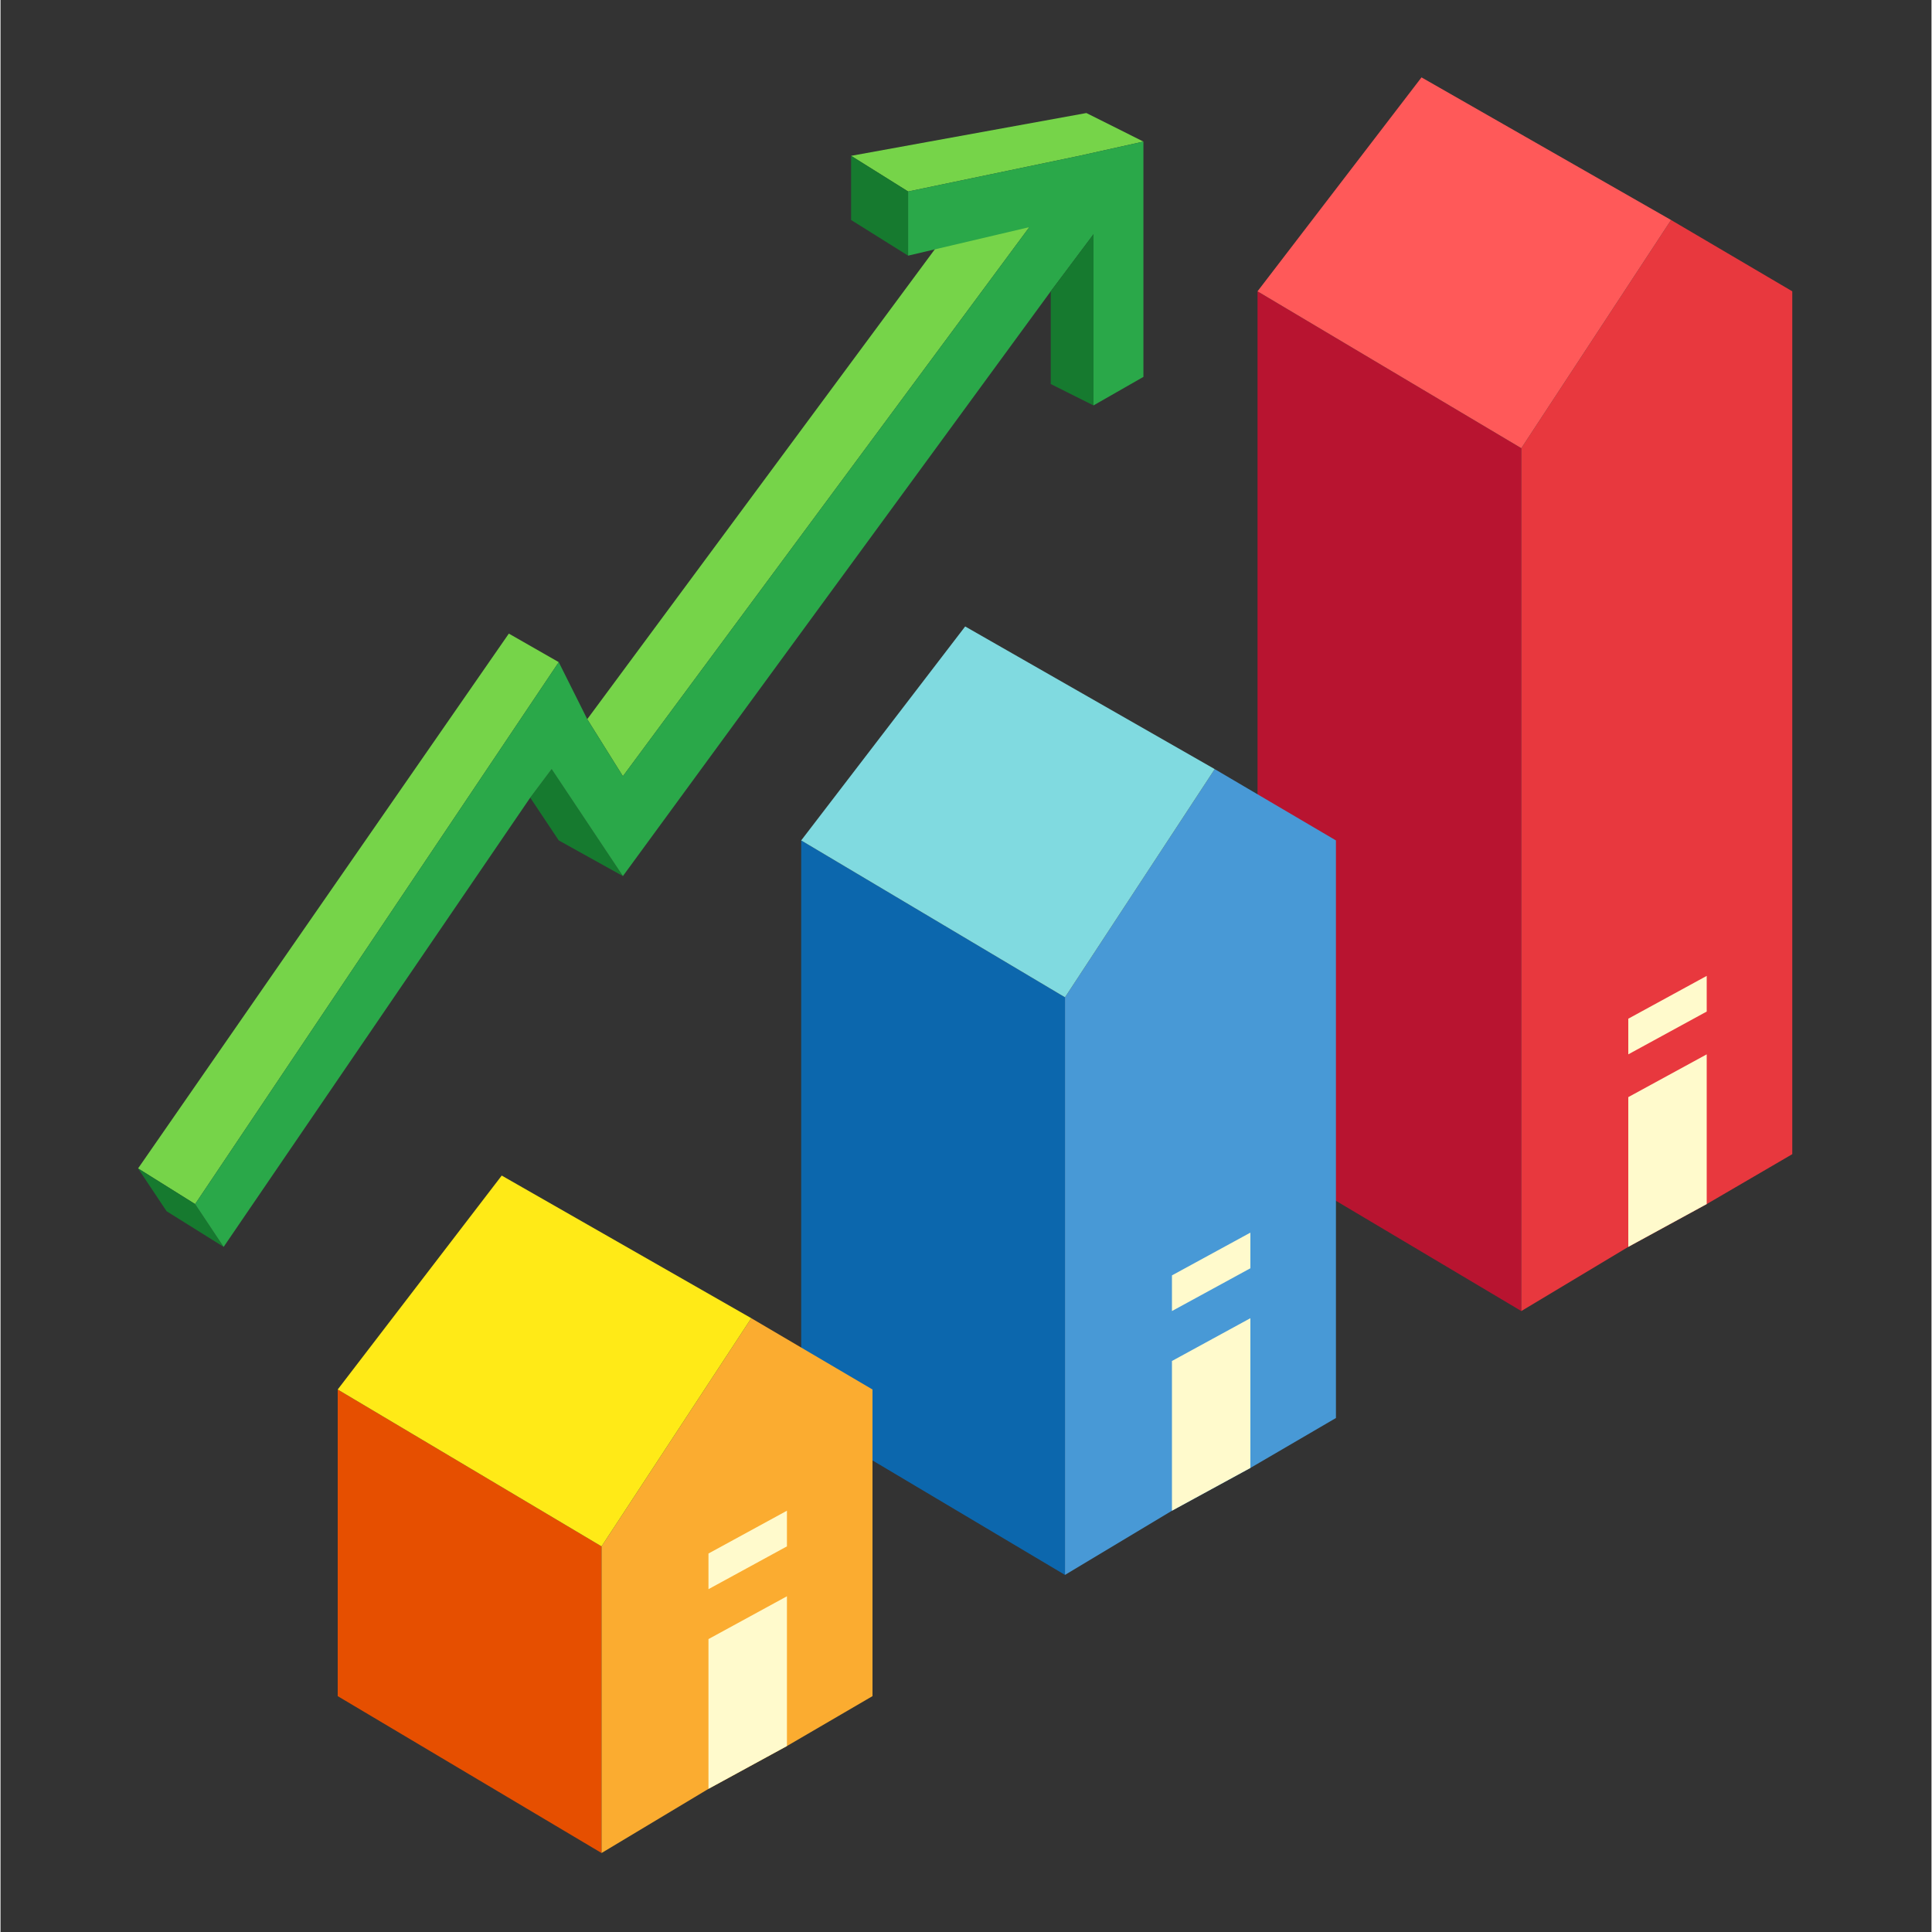<svg xmlns="http://www.w3.org/2000/svg" xmlns:xlink="http://www.w3.org/1999/xlink" width="300" zoomAndPan="magnify" viewBox="0 0 224.88 225" height="300" preserveAspectRatio="xMidYMid meet" version="1.0"><rect x="0" y="0" width="224.88" height="225" fill="#333333" stroke="none"/><defs><clipPath id="0f82adf7a2"><path d="M 177 25 L 208.668 25 L 208.668 153 L 177 153 Z M 177 25 " clip-rule="nonzero"/></clipPath><clipPath id="a777485f7d"><path d="M 39 161 L 70 161 L 70 215.852 L 39 215.852 Z M 39 161 " clip-rule="nonzero"/></clipPath><clipPath id="2f2140b59c"><path d="M 69 153 L 102 153 L 102 215.852 L 69 215.852 Z M 69 153 " clip-rule="nonzero"/></clipPath><clipPath id="6ae820277a"><path d="M 16.02 73 L 66 73 L 66 141 L 16.02 141 Z M 16.02 73 " clip-rule="nonzero"/></clipPath><clipPath id="bf0f29bb6b"><path d="M 16.02 136 L 26 136 L 26 146 L 16.02 146 Z M 16.02 136 " clip-rule="nonzero"/></clipPath></defs><path fill="#b81430" d="M 146.391 134.414 L 177.113 152.684 L 177.113 52.195 L 146.391 33.926 Z M 146.391 134.414 " fill-opacity="1" fill-rule="nonzero"/><g clip-path="url(#0f82adf7a2)"><path fill="#e8383e" d="M 194.551 25.621 L 177.113 52.195 L 177.113 152.684 L 189.57 145.211 L 198.703 140.227 L 208.668 134.414 L 208.668 33.926 Z M 194.551 25.621 " fill-opacity="1" fill-rule="nonzero"/></g><path fill="#ff5959" d="M 177.113 52.195 L 146.391 33.926 L 165.488 9.012 L 194.551 25.621 Z M 177.113 52.195 " fill-opacity="1" fill-rule="nonzero"/><path fill="#fffacc" d="M 189.57 145.211 L 189.57 127.77 L 198.703 122.789 L 198.703 140.227 Z M 189.57 145.211 " fill-opacity="1" fill-rule="nonzero"/><path fill="#0c67ad" d="M 93.246 165.141 L 123.969 183.414 L 123.969 116.145 L 93.246 97.875 Z M 93.246 165.141 " fill-opacity="1" fill-rule="nonzero"/><path fill="#4899d6" d="M 141.406 89.57 L 123.969 116.145 L 123.969 183.414 L 136.426 175.938 L 145.559 170.957 L 155.523 165.141 L 155.523 97.875 Z M 141.406 89.57 " fill-opacity="1" fill-rule="nonzero"/><path fill="#80dae0" d="M 123.969 116.145 L 93.246 97.875 L 112.344 72.957 L 141.406 89.57 Z M 123.969 116.145 " fill-opacity="1" fill-rule="nonzero"/><path fill="#fffacc" d="M 136.426 175.938 L 136.426 158.5 L 145.559 153.516 L 145.559 170.957 Z M 136.426 175.938 " fill-opacity="1" fill-rule="nonzero"/><g clip-path="url(#a777485f7d)"><path fill="#e64f00" d="M 39.27 197.531 L 69.996 215.801 L 69.996 180.09 L 39.27 161.82 Z M 39.27 197.531 " fill-opacity="1" fill-rule="nonzero"/></g><g clip-path="url(#2f2140b59c)"><path fill="#fbac30" d="M 87.434 153.516 L 69.996 180.09 L 69.996 215.801 L 82.449 208.328 L 91.586 203.344 L 101.551 197.531 L 101.551 161.82 Z M 87.434 153.516 " fill-opacity="1" fill-rule="nonzero"/></g><path fill="#ffea17" d="M 69.996 180.09 L 39.27 161.82 L 58.371 136.906 L 87.434 153.516 Z M 69.996 180.09 " fill-opacity="1" fill-rule="nonzero"/><path fill="#fffacc" d="M 82.449 208.328 L 82.449 190.887 L 91.586 185.902 L 91.586 203.344 Z M 82.449 208.328 " fill-opacity="1" fill-rule="nonzero"/><g clip-path="url(#6ae820277a)"><path fill="#76d449" d="M 22.664 140.227 L 16.02 136.074 L 59.199 73.789 L 65.012 77.113 Z M 22.664 140.227 " fill-opacity="1" fill-rule="nonzero"/></g><path fill="#76d449" d="M 68.332 83.754 L 113.176 23.129 L 119.816 26.453 L 72.484 90.398 Z M 68.332 83.754 " fill-opacity="1" fill-rule="nonzero"/><g clip-path="url(#bf0f29bb6b)"><path fill="#167a2f" d="M 16.02 136.074 L 19.34 141.059 L 25.984 145.211 L 22.664 140.227 Z M 16.02 136.074 " fill-opacity="1" fill-rule="nonzero"/></g><path fill="#167a2f" d="M 72.484 102.027 L 64.184 89.57 L 61.691 92.891 L 65.012 97.875 Z M 72.484 102.027 " fill-opacity="1" fill-rule="nonzero"/><path fill="#76d449" d="M 126.461 13.164 L 99.059 18.148 L 105.699 22.301 L 125.629 18.148 L 133.102 16.488 Z M 126.461 13.164 " fill-opacity="1" fill-rule="nonzero"/><path fill="#167a2f" d="M 105.699 29.773 L 99.059 25.621 L 99.059 18.148 L 105.699 22.301 Z M 105.699 29.773 " fill-opacity="1" fill-rule="nonzero"/><path fill="#2aa849" d="M 125.629 18.148 L 105.699 22.301 L 105.699 29.773 L 119.816 26.453 L 72.484 90.398 L 68.332 83.754 L 65.012 77.113 L 22.664 140.227 L 25.984 145.211 L 61.691 92.891 L 64.184 89.57 L 72.484 102.027 L 122.309 33.926 L 127.289 27.281 L 127.289 47.215 L 133.102 43.891 L 133.102 16.488 Z M 125.629 18.148 " fill-opacity="1" fill-rule="nonzero"/><path fill="#167a2f" d="M 127.289 47.215 L 122.309 44.723 L 122.309 33.926 L 127.289 27.281 Z M 127.289 47.215 " fill-opacity="1" fill-rule="nonzero"/><path fill="#fffacc" d="M 82.449 185.074 L 91.586 180.09 L 91.586 175.938 L 82.449 180.922 Z M 82.449 185.074 " fill-opacity="1" fill-rule="nonzero"/><path fill="#fffacc" d="M 136.426 152.684 L 145.559 147.703 L 145.559 143.551 L 136.426 148.531 Z M 136.426 152.684 " fill-opacity="1" fill-rule="nonzero"/><path fill="#fffacc" d="M 189.57 122.789 L 198.703 117.805 L 198.703 113.652 L 189.57 118.637 Z M 189.57 122.789 " fill-opacity="1" fill-rule="nonzero"/></svg>